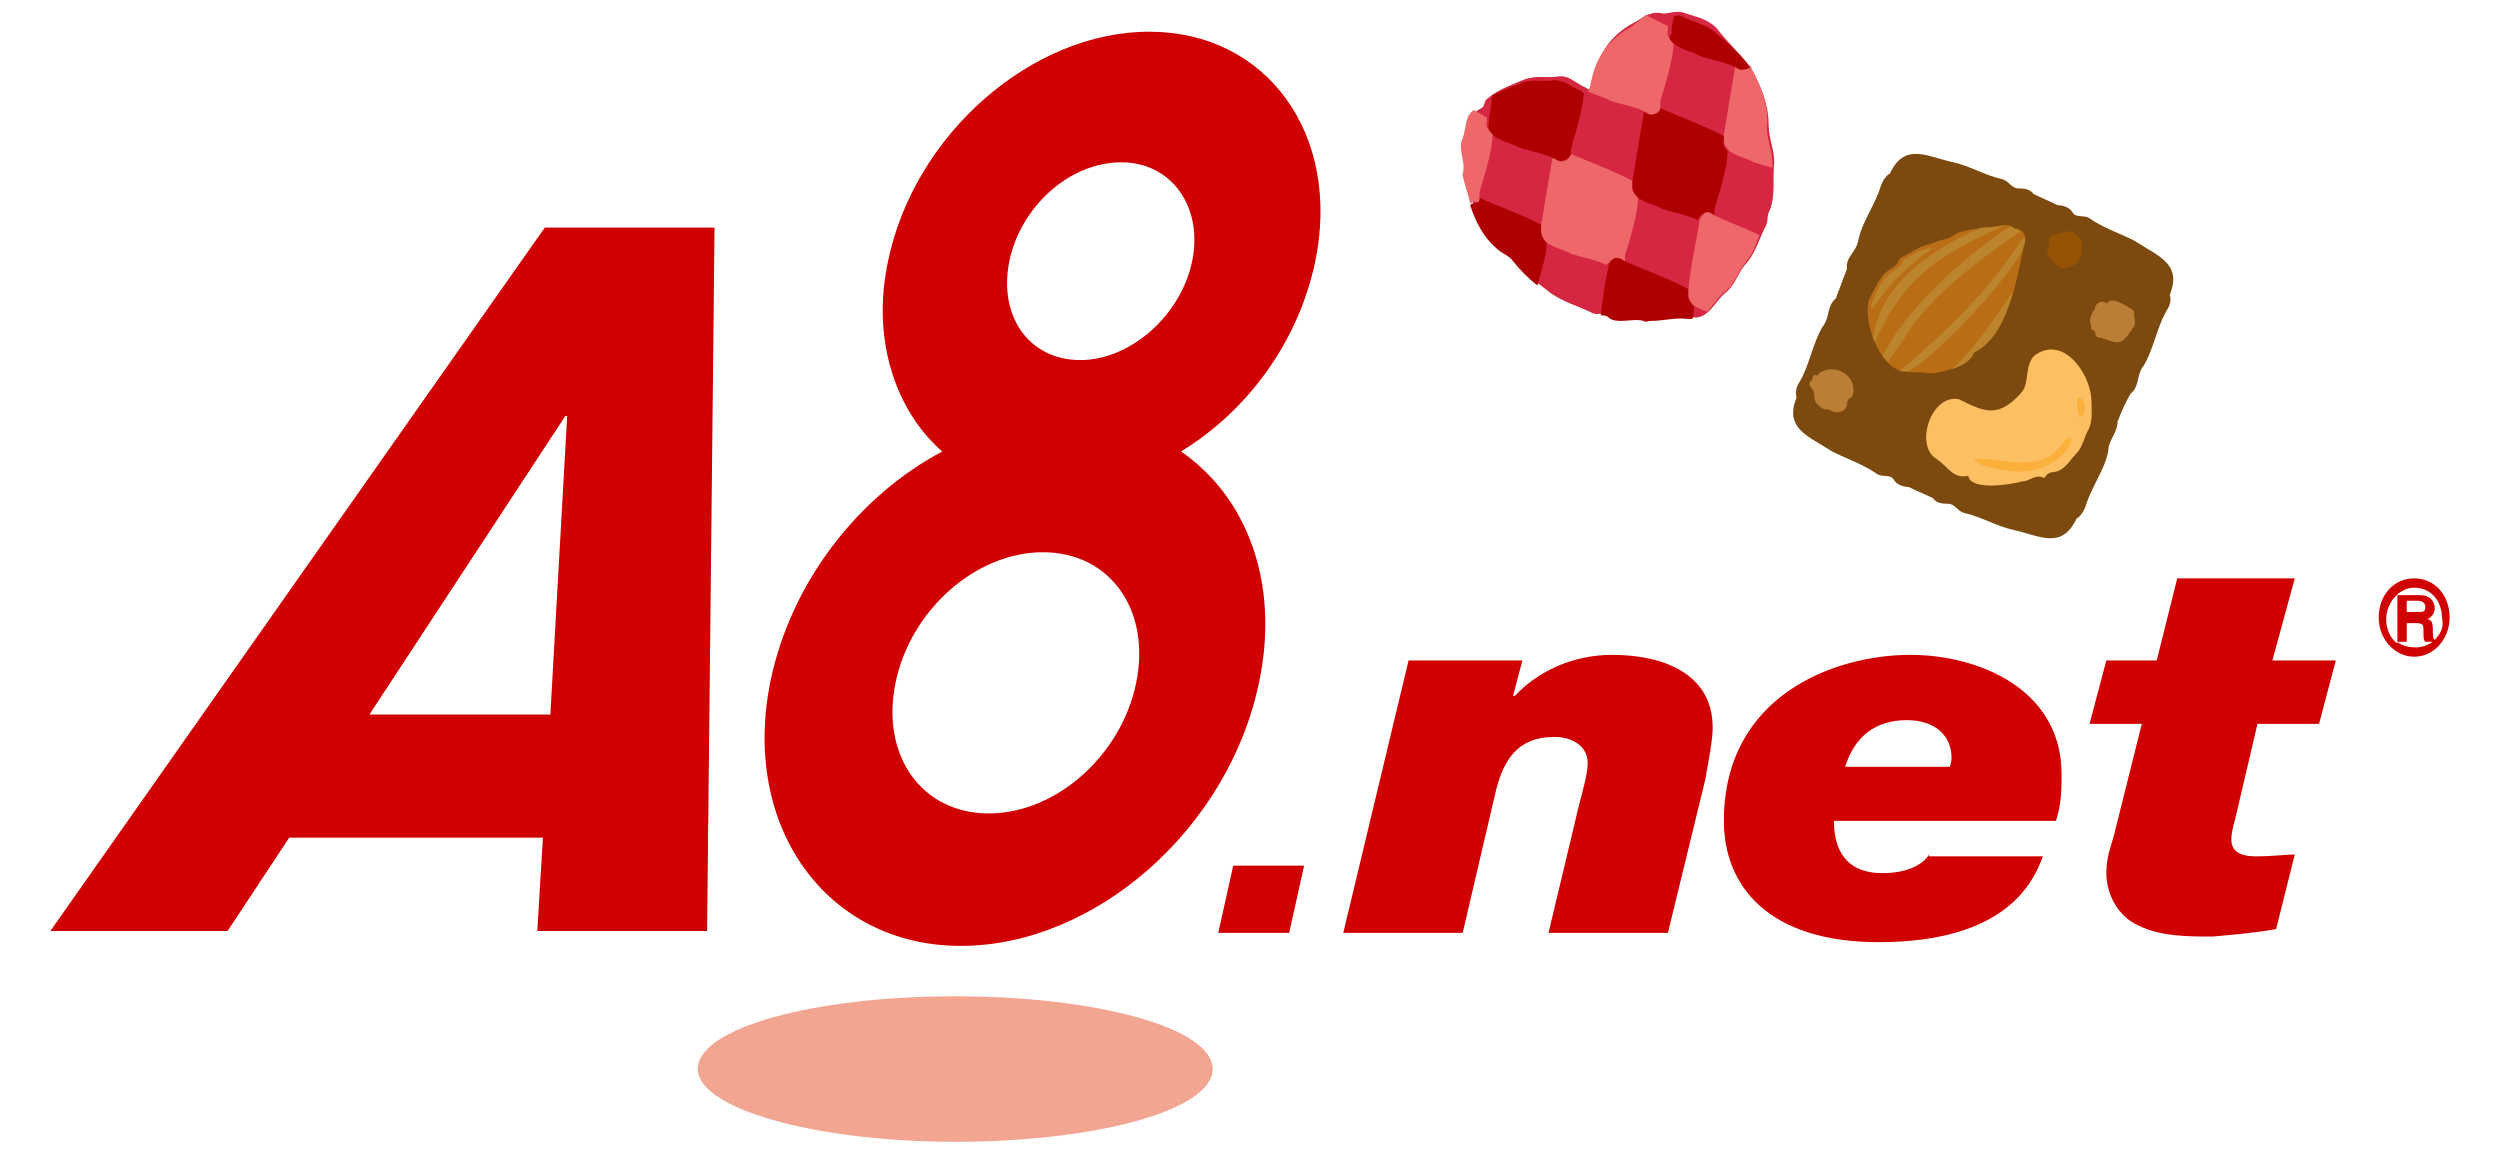 <?xml version="1.0" encoding="utf-8"?>
<!-- Generator: Adobe Illustrator 25.4.2, SVG Export Plug-In . SVG Version: 6.00 Build 0)  -->
<svg version="1.1" id="レイヤー_1" xmlns="http://www.w3.org/2000/svg" xmlns:xlink="http://www.w3.org/1999/xlink" x="0px"
	 y="0px" viewBox="0 0 134 62" style="enable-background:new 0 0 134 62;" xml:space="preserve">
<style type="text/css">
	.st0{fill:#F2A591;}
	.st1{fill:#D00000;}
	.st2{fill:#7C4A0F;}
	.st3{fill:#BB7E36;}
	.st4{fill:#965303;}
	.st5{fill:#FCC062;}
	.st6{fill:#FBB03B;}
	.st7{fill:#B96E16;}
	.st8{fill:#BC842C;}
	.st9{fill:#D52742;}
	.st10{fill:none;}
	.st11{fill:#AF0000;}
	.st12{fill:#EE6869;}
</style>
<g>
	<g>
		<g>
			<path class="st0" d="M65,57.3c0,2.2-6.2,3.9-13.8,3.9c-7.6,0-13.8-1.8-13.8-3.9c0-2.2,6.2-3.9,13.8-3.9
				C58.8,53.4,65,55.1,65,57.3z"/>
			<g>
				<g>
					<path class="st1" d="M29.2,12.2L2.7,49.9h9.5l3.3-5h13.6l-0.3,5h9.1l0.4-37.7H29.2z M19.8,38.3l10.5-16h0.1l-0.9,16H19.8z"/>
					<path class="st1" d="M69.1,50h-3.8l0.8-3.6h3.8L69.1,50z"/>
					<path class="st1" d="M75.5,35.4h6.1l-0.5,1.9h0.1c1.2-1.3,3.1-2.2,5.2-2.2c2.9,0,5.4,1.1,5.4,3.9c0,0.6-0.2,1.7-0.4,2.8l-2,8.2
						H83l1.6-6.7c0.2-0.8,0.5-1.8,0.5-2.4c0-0.9-0.8-1.4-1.8-1.4c-2,0-2.7,1.3-3.1,2.8L78.4,50H72L75.5,35.4z"/>
					<path class="st1" d="M98.9,41.1c0.5-1.6,1.6-2.5,3.3-2.5c1.6,0,2.4,0.9,2.4,2c0,0.1,0,0.3-0.1,0.5H98.9z M103.4,45.8
						c-0.3,0.5-1.1,1-2.5,1c-2,0-2.6-1.3-2.6-2.8h11.9c0.3-0.9,0.3-1.8,0.3-2.5c0-4.6-4.5-6.4-8.1-6.4c-4.1,0-10,2.2-10,8.9
						c0,3.5,2.4,6.5,8.3,6.5c7.2,0,8.4-3.6,8.8-4.6H103.4z"/>
					<path class="st1" d="M121.8,35.4h3.4l-0.9,3.4H121l-1.1,4.7c-0.1,0.5-0.3,1-0.3,1.5c0,0.5,0.3,0.9,1.3,0.9c1,0,1.6-0.1,2.1-0.1
						l-1,4c-1.1,0.2-2.3,0.3-3.4,0.4c-1.3,0-2.8,0-4-0.6c-1.1-0.5-1.7-1.7-1.7-2.8c0-0.8,0.2-1.3,0.4-2l1.5-6h-2.8l0.9-3.4h2.7
						l1.1-4.4h6.3L121.8,35.4z"/>
					<path class="st1" d="M70.5,14c1.4-6.8-2.6-12.3-8.9-12.3C55.3,1.7,49,7.2,47.6,14c-0.9,4.2,0.4,8,2.9,10.2
						c-4.5,2.4-8.1,7-9.2,12.3c-1.6,7.8,3,14.2,10.2,14.2c7.2,0,14.4-6.3,16-14.2c1.1-5.3-0.7-9.9-4.2-12.3
						C66.9,22,69.6,18.3,70.5,14z M60.9,36.6c-0.8,3.9-4.3,7-7.9,7c-3.6,0-5.8-3.1-5-7c0.8-3.9,4.3-7,7.9-7
						C59.5,29.6,61.7,32.7,60.9,36.6z M63.9,14c-0.6,2.9-3.3,5.3-6,5.3c-2.7,0-4.4-2.3-3.8-5.3c0.6-2.9,3.2-5.3,6-5.3
						C62.8,8.7,64.5,11.1,63.9,14z"/>
				</g>
			</g>
		</g>
		<path class="st1" d="M129.4,31c-1.1,0-1.9,0.9-1.9,2.1c0,1.2,0.9,2.1,1.9,2.1c1.1,0,1.9-1,1.9-2.1C131.3,31.9,130.5,31,129.4,31z
			 M128.5,34.4h0.5v-1h0.5c0.4,0,0.4,0.1,0.4,0.5c0,0.3,0,0.4,0.1,0.5h0.4c-0.3,0.2-0.6,0.3-0.9,0.3
			C129.1,34.7,128.7,34.6,128.5,34.4z M129,32.9v-0.7h0.6c0.3,0,0.4,0.2,0.4,0.3c0,0.3-0.1,0.3-0.4,0.3H129z M130.5,34.3
			c-0.1-0.1-0.1-0.2-0.1-0.5c0-0.5-0.1-0.6-0.3-0.6c0.2-0.1,0.4-0.3,0.4-0.6c0-0.2-0.1-0.7-0.8-0.7h-1.2v2.6
			c-0.4-0.3-0.6-0.8-0.6-1.3c0-0.9,0.7-1.7,1.5-1.7c0.9,0,1.5,0.7,1.5,1.7C131,33.6,130.8,34,130.5,34.3z"/>
	</g>
	<g>
		<path class="st2" d="M113.5,22.6c0.2-0.5,0.4-1,0.7-1.5c0.5-0.4,0.3-1,0.7-1.5c0.5-0.8,0.7-2,1.2-2.9c0.2-0.3,0.3-0.6,0.2-0.9
			c0.7-1.7-0.7-2.1-1.9-2.9c-0.8-0.4-1.7-0.7-2.4-1.2c-0.3-0.2-0.7,0-0.9-0.3c-0.1-0.2-0.4-0.4-0.8-0.4c-0.4-0.2-0.9-0.4-1.3-0.6
			c-0.2-0.3-0.6-0.3-0.8-0.3c-0.4,0-0.5-0.4-0.9-0.5c-0.9-0.2-1.7-0.7-2.6-0.9c-1.4-0.3-2.6-1.1-3.4,0.6c-0.2,0.1-0.4,0.4-0.5,0.7
			c-0.3,1-1,1.9-1.2,2.9c-0.1,0.6-0.7,0.9-0.6,1.5c-0.1,0.3-0.2,0.5-0.3,0.8c-0.1,0.3-0.2,0.5-0.3,0.8c-0.5,0.4-0.3,1-0.7,1.5
			c-0.5,0.8-0.7,2-1.2,2.9c-0.2,0.3-0.3,0.6-0.2,0.9c-0.7,1.7,0.7,2.1,1.9,2.9c0.8,0.4,1.7,0.7,2.4,1.2c0.3,0.2,0.7,0,0.9,0.3
			c0.1,0.2,0.4,0.4,0.8,0.4c0.4,0.2,0.9,0.4,1.3,0.6c0.2,0.3,0.6,0.3,0.8,0.3c0.4,0,0.5,0.4,0.9,0.5c0.9,0.2,1.7,0.7,2.6,0.9
			c1.4,0.3,2.6,1.1,3.4-0.6c0.2-0.1,0.4-0.4,0.5-0.7c0.3-1,1-1.9,1.2-2.9C113,23.6,113.5,23.2,113.5,22.6z"/>
		<path class="st3" d="M112.1,16.9c0-0.1,0.2-0.3,0.2-0.4c0-0.2,0.3-0.4,0.5-0.3c0.1,0,0.1,0.1,0.2,0c0.2-0.3,1,0.2,1.3,0.4
			c0,0,0.1,0.1,0.1,0.1c-0.1,0.3,0.2,0.6-0.1,0.9c-0.6,1-0.8,0.8-1.7,0.5c-0.1,0-0.3,0-0.3-0.3c0-0.1-0.3-0.1-0.2-0.3
			C112,17.3,112,17.1,112.1,16.9z"/>
		<path class="st3" d="M99.3,21.2c-0.1,0.2-0.3,0.1-0.3,0.5c-0.1,0.4-0.5,0.5-0.9,0.3c-0.1-0.1-0.2,0-0.4-0.1
			c-0.7-0.4-0.3-0.8-0.6-1.1c-0.1-0.1-0.2-0.3,0-0.4c0.1-0.1,0-0.3,0.2-0.3c0.2,0.1,0.2-0.1,0.2-0.1C98.4,19.4,99.6,20.2,99.3,21.2z
			"/>
		<path class="st4" d="M110.5,14.4c-0.3-0.2-0.7-0.5-0.8-0.9c0.4-0.4-0.5-0.9,1.2-1.1c0.2,0,0.3,0.1,0.4,0.2
			c0.1,0.2,0.3,0.2,0.3,0.5C111.6,14,111.3,14.3,110.5,14.4z"/>
		<g>
			<path class="st5" d="M105.5,25.5c-0.8,0.2-1.1-0.5-1.7-0.9c-1.2-0.7-0.3-3.5,1.2-3.2c1.4,0.7,2.1,1,3.3-0.3
				c0.5-0.5,0.2-1.4,0.7-2c1.5-1.2,3,0.8,3.1,2.3c0,0.6,0.1,1.2-0.2,1.7c-0.2,0.4-0.3,0.9-0.6,1.2c-0.4,0.4-0.6,0.9-1.2,1
				c-0.2,0-0.4,0.1-0.5,0.3c0,0,0,0-0.1,0c-0.4-0.2-0.7,0.2-1.1,0.2C107.7,26,105.6,26.3,105.5,25.5z"/>
			<path class="st6" d="M105.8,24.6c1.6-0.1,3.6,0.9,4.8-0.9c1.1-1.2,0.1,2.4-3.7,1.4C106.6,25,106.1,25,105.8,24.6z"/>
			<path class="st6" d="M111.7,22.2c-0.3,0.6-0.5-0.8-0.3-0.9C111.8,21.4,111.8,21.9,111.7,22.2z"/>
		</g>
		<g>
			<path class="st7" d="M107.9,12.2c0.1,0.1,0.2,0,0.3,0.1c0.4,0.2,0.4,0.5,0.3,0.8c-0.4,1.8-0.8,4.8-2.7,5.8
				c-0.2,0.6-1.8,1.2-2.5,1.1c-0.4-0.1-0.9,0-1.3-0.1c-1.3-0.2-2.2-2.8-1.8-3.9c0.3-0.5,0.5-1.1,1-1.5c0.2-0.1,0.5-0.3,0.6-0.6
				c0,0,0.1-0.1,0.1-0.1c0.5-0.2,0.9-0.6,1.5-0.7c0.3-0.1,0.5-0.2,0.9-0.3c0.2,0,0.4-0.2,0.6-0.3c0.5-0.2,1-0.2,1.5-0.3
				C107,12.2,107.6,11.9,107.9,12.2z"/>
			<g>
				<path class="st8" d="M108.3,12.4c0,0-0.1-0.1-0.1-0.1c-0.1,0-0.2,0-0.3-0.1c0,0-0.1,0-0.1-0.1c-1.6,1-5.5,4.1-6.9,7
					c0.1,0.1,0.2,0.2,0.3,0.3c0.5-0.7,1-1.5,1.5-2.2C104.2,15.3,106.3,13.8,108.3,12.4C108.3,12.4,108.3,12.4,108.3,12.4z"/>
				<path class="st8" d="M108.5,13.1c0-0.1,0.1-0.2,0-0.3c0,0,0,0-0.1,0c-1.8,2.8-4.1,5-6.6,7.1c0.1,0,0.1,0,0.2,0
					c0.1,0,0.2,0,0.3,0c1.6-0.9,5-4.6,6-6.3C108.4,13.4,108.4,13.3,108.5,13.1z"/>
				<path class="st8" d="M107.5,12.1c-0.3,0-0.7,0.1-1,0.1c-0.1,0-0.2,0-0.3,0c-2.6,1.1-5.4,3-5.8,5.9c0,0.1,0,0.1,0.1,0.2
					c1.6-3.5,3.4-4.6,6.9-6.2C107.4,12.1,107.5,12.1,107.5,12.1z"/>
				<path class="st8" d="M107.9,15.6c-1,1.5-2,3-3.3,4.2c0.6-0.2,1.1-0.5,1.2-0.9C107,18.3,107.5,17,107.9,15.6z"/>
				<path class="st8" d="M102.1,13.9c-0.1,0-0.1,0.1-0.1,0.1c-0.1,0.3-0.4,0.4-0.6,0.6c-0.6,0.4-0.8,1-1,1.5
					c-0.1,0.1-0.1,0.3-0.1,0.5c0.5-0.6,0.9-1.3,1.5-1.8c0.6-0.6,1.2-1.1,1.8-1.5C102.9,13.3,102.5,13.7,102.1,13.9z"/>
			</g>
		</g>
	</g>
	<g>
		<path class="st9" d="M94,3.9c0.6,1.2,0.8,2,0.8,2.8c0,0.7,0.3,1.3,0.3,2c-0.1,0.9,0.1,1.9-0.3,2.7c-0.1,0.2,0,0.5-0.2,0.8
			c-0.3,0.6-0.5,1.3-0.9,1.8c-0.5,0.5-0.6,1.1-1.1,1.6c-0.7,0.5-1,1.6-2,1.4c-0.7-0.1-1.3,0.2-2,0.1c-0.1,0-0.2,0-0.4,0
			c-0.4-0.2-0.8,0-1.2,0c-0.2,0-0.5,0-0.7-0.2c-0.3-0.2-0.6,0-0.9-0.1c-0.8-0.4-1.6-0.6-2.3-1.1c-0.6-0.5-1.3-0.9-1.8-1.7
			c-0.2-0.3-0.6-0.5-0.9-0.7c-1.1-1-1.5-2.4-1.8-3.8c0,0,0-0.1,0-0.1c0.3-0.6-0.3-1.3,0-1.9c0.3-0.6,0.1-1.4,0.8-1.7
			c0.2-0.1,0.1-0.3,0.3-0.5c0.6-0.5,1.2-0.7,1.9-1c0.7-0.3,1.3-0.1,1.9-0.2c0.6-0.1,1,0.4,1.5,0.6c0.8,0.6-0.2-2,2.6-3.5
			c0.4-0.2,0.8-0.6,1.4-0.5c0.4,0.1,0.8-0.2,1.3,0c0.6,0.2,1.2,0.3,1.7,0.8C92.7,2.4,93.6,3.2,94,3.9z"/>
		<g>
			<path class="st10" d="M87.1,13.7c0,0.1,0,0.2,0,0.3c1.1,0.5,2.3,0.9,3.4,1.5c0.2-1.2,0.4-2.4,0.6-3.6c0,0,0-0.1,0-0.1
				c-0.6-0.3-1.3-0.5-1.9-0.6c-0.4-0.2-1-0.3-1.3-0.6C87.8,11.6,87.2,13.2,87.1,13.7z"/>
			<path class="st10" d="M81.4,7.8c-0.4-0.2-1-0.3-1.3-0.6c-0.1,1-0.6,2.6-0.7,3.1c0,0.1,0,0.2,0,0.3c1.1,0.5,2.3,0.9,3.4,1.5
				c0.2-1.2,0.4-2.4,0.6-3.6c0,0,0-0.1,0-0.1C82.7,8.1,82.1,8,81.4,7.8z"/>
			<path class="st10" d="M91.1,2.9c-0.4-0.2-1-0.3-1.3-0.6c-0.1,1-0.6,2.6-0.7,3.1c0,0.1,0,0.2,0,0.3c1.1,0.5,2.3,0.9,3.4,1.5
				c0.2-1.2,0.4-2.4,0.6-3.6c0,0,0-0.1,0-0.1C92.4,3.3,91.7,3.1,91.1,2.9z"/>
			<path class="st11" d="M82.7,12.3c0-0.1,0-0.1,0-0.2c-1.1-0.6-2.3-1-3.4-1.5c0,0.1-0.1,0.3-0.3,0.3c-0.1,0-0.1,0-0.2,0.1
				c0.3,0.9,0.7,1.7,1.4,2.3c0.3,0.3,0.7,0.4,0.9,0.7c0.4,0.5,0.8,0.9,1.3,1.3c0.2-0.7,0.5-1.6,0.5-2.3
				C82.8,12.9,82.7,12.6,82.7,12.3z"/>
			<path class="st12" d="M86.9,13.9c0.1,0,0.1,0.1,0.2,0.1c0-0.1,0-0.2,0-0.3c0.1-0.4,0.7-2.1,0.7-3.1c-0.2-0.2-0.4-0.4-0.3-0.7
				c0-0.1,0-0.1,0-0.2c-1.1-0.6-2.3-1-3.4-1.5c0,0.1-0.1,0.3-0.3,0.3c-0.1,0-0.2,0.1-0.4,0c-0.1,0-0.1-0.1-0.2-0.1c0,0,0,0.1,0,0.1
				c-0.2,1.2-0.4,2.4-0.6,3.6c0,0.1,0,0.1,0,0.2c0,0.3,0.1,0.5,0.3,0.7c0.4,0.3,1,0.4,1.3,0.6c0.6,0.2,1.3,0.3,1.9,0.6
				C86.4,13.9,86.6,13.7,86.9,13.9z"/>
			<path class="st11" d="M92.4,7.5c0-0.1,0-0.1,0-0.2c-1.1-0.6-2.3-1-3.4-1.5c0,0.1-0.1,0.3-0.3,0.3c-0.1,0-0.2,0.1-0.4,0
				c-0.1,0-0.1-0.1-0.2-0.1c0,0,0,0.1,0,0.1c-0.2,1.2-0.4,2.4-0.6,3.6c0,0.1,0,0.1,0,0.2c0,0.3,0.1,0.5,0.3,0.7
				c0.4,0.3,1,0.4,1.3,0.6c0.6,0.2,1.3,0.3,1.9,0.6c0.1-0.3,0.4-0.5,0.7-0.4c0.1,0,0.1,0.1,0.2,0.1c0-0.1,0-0.2,0-0.3
				c0.1-0.4,0.7-2.1,0.7-3.1C92.5,8,92.3,7.8,92.4,7.5z"/>
			<path class="st12" d="M94,3.9c-0.1-0.1-0.1-0.3-0.2-0.4c0,0-0.1,0.1-0.2,0.1c-0.1,0-0.2,0.1-0.4,0c-0.1,0-0.1-0.1-0.2-0.1
				c0,0,0,0.1,0,0.1c-0.2,1.2-0.4,2.4-0.6,3.6c0,0.1,0,0.1,0,0.2c0,0.3,0.1,0.5,0.3,0.7c0.4,0.3,1,0.4,1.3,0.6
				c0.3,0.1,0.7,0.2,1,0.3c0-0.1,0-0.1,0-0.2c0-0.7-0.3-1.3-0.3-2C94.8,5.9,94.6,5.1,94,3.9z"/>
			<path class="st11" d="M90.5,15.7c0-0.1,0-0.1,0-0.2c-1.1-0.6-2.3-1-3.4-1.5c-0.1,0-0.1-0.1-0.2-0.1c-0.3-0.2-0.6,0-0.7,0.4
				c0,0,0,0.1,0,0.1c-0.2,0.8-0.3,1.7-0.4,2.5c0.1,0,0.3,0,0.4,0.1c0.2,0.2,0.5,0.2,0.7,0.2c0.4,0,0.8-0.1,1.2,0
				c0.1,0.1,0.2,0,0.4,0c0.7,0,1.3-0.2,2-0.1c0.1,0,0.1,0,0.2,0c0.1-0.2,0.1-0.5,0.1-0.7C90.6,16.2,90.4,16,90.5,15.7z"/>
			<path class="st12" d="M91.1,11.8C91.1,11.8,91.1,11.9,91.1,11.8c-0.2,1.3-0.5,2.5-0.6,3.7c0,0.1,0,0.1,0,0.2
				c0,0.3,0.1,0.5,0.3,0.7c0.2,0.1,0.4,0.2,0.7,0.3c0.3-0.3,0.6-0.8,1-1.1c0.5-0.4,0.7-1.1,1.1-1.6c0.4-0.4,0.5-0.9,0.7-1.4
				c-0.8-0.4-1.7-0.7-2.5-1.1c-0.1,0-0.1-0.1-0.2-0.1C91.5,11.3,91.2,11.5,91.1,11.8z"/>
			<path class="st12" d="M79.3,10.6c0-0.1,0-0.2,0-0.3c0.1-0.4,0.7-2.1,0.7-3.1c-0.2-0.2-0.4-0.4-0.3-0.7c0-0.1,0-0.1,0-0.2
				c-0.2-0.1-0.5-0.3-0.7-0.4c-0.5,0.3-0.4,1-0.6,1.5c-0.3,0.6,0.2,1.3,0,1.9c0,0,0,0.1,0,0.1c0.1,0.5,0.3,1,0.4,1.5
				c0.1,0,0.1-0.1,0.2-0.1C79.3,10.9,79.3,10.8,79.3,10.6z"/>
			<path class="st11" d="M80.1,7.3c0.4,0.3,1,0.4,1.3,0.6c0.6,0.2,1.3,0.3,1.9,0.6c0.1,0,0.1,0.1,0.2,0.1c0.2,0.1,0.3,0,0.4,0
				c0.2-0.1,0.2-0.2,0.3-0.3c0-0.1,0-0.2,0-0.3c0.1-0.4,0.6-1.9,0.7-3c0,0-0.1,0-0.1-0.1c-0.5-0.2-0.9-0.6-1.5-0.6
				c-0.6,0.1-1.3-0.1-1.9,0.2c-0.5,0.2-1,0.4-1.4,0.6c-0.1,0.4-0.1,0.9-0.2,1.3c0,0.1,0,0.1,0,0.2C79.7,6.9,79.9,7.1,80.1,7.3z"/>
			<path class="st12" d="M88.7,6.1C88.9,6,89,5.9,89,5.7c0-0.1,0-0.2,0-0.3c0.1-0.4,0.7-2.1,0.7-3.1c-0.2-0.2-0.4-0.4-0.3-0.7
				c0-0.1,0-0.1,0-0.2c-0.4-0.2-0.8-0.4-1.2-0.6C88,1,87.7,1.2,87.5,1.4c-2.4,1.3-2.1,3.3-2.4,3.5c0.4,0.2,0.9,0.3,1.2,0.5
				c0.6,0.2,1.3,0.3,1.9,0.6c0.1,0,0.1,0.1,0.2,0.1C88.5,6.2,88.6,6.1,88.7,6.1z"/>
			<path class="st11" d="M89.8,2.4c0.4,0.3,1,0.4,1.3,0.6c0.6,0.2,1.3,0.3,1.9,0.6c0.1,0,0.1,0.1,0.2,0.1c0.2,0.1,0.3,0,0.4,0
				c0.1,0,0.1,0,0.2-0.1c-0.4-0.6-1.2-1.3-1.9-1.9c-0.5-0.4-1.1-0.5-1.7-0.8c-0.2-0.1-0.3-0.1-0.5,0c0,0.2-0.1,0.5-0.1,0.7
				c0,0.1,0,0.1,0,0.2C89.4,2,89.5,2.2,89.8,2.4z"/>
		</g>
	</g>
</g>
</svg>

